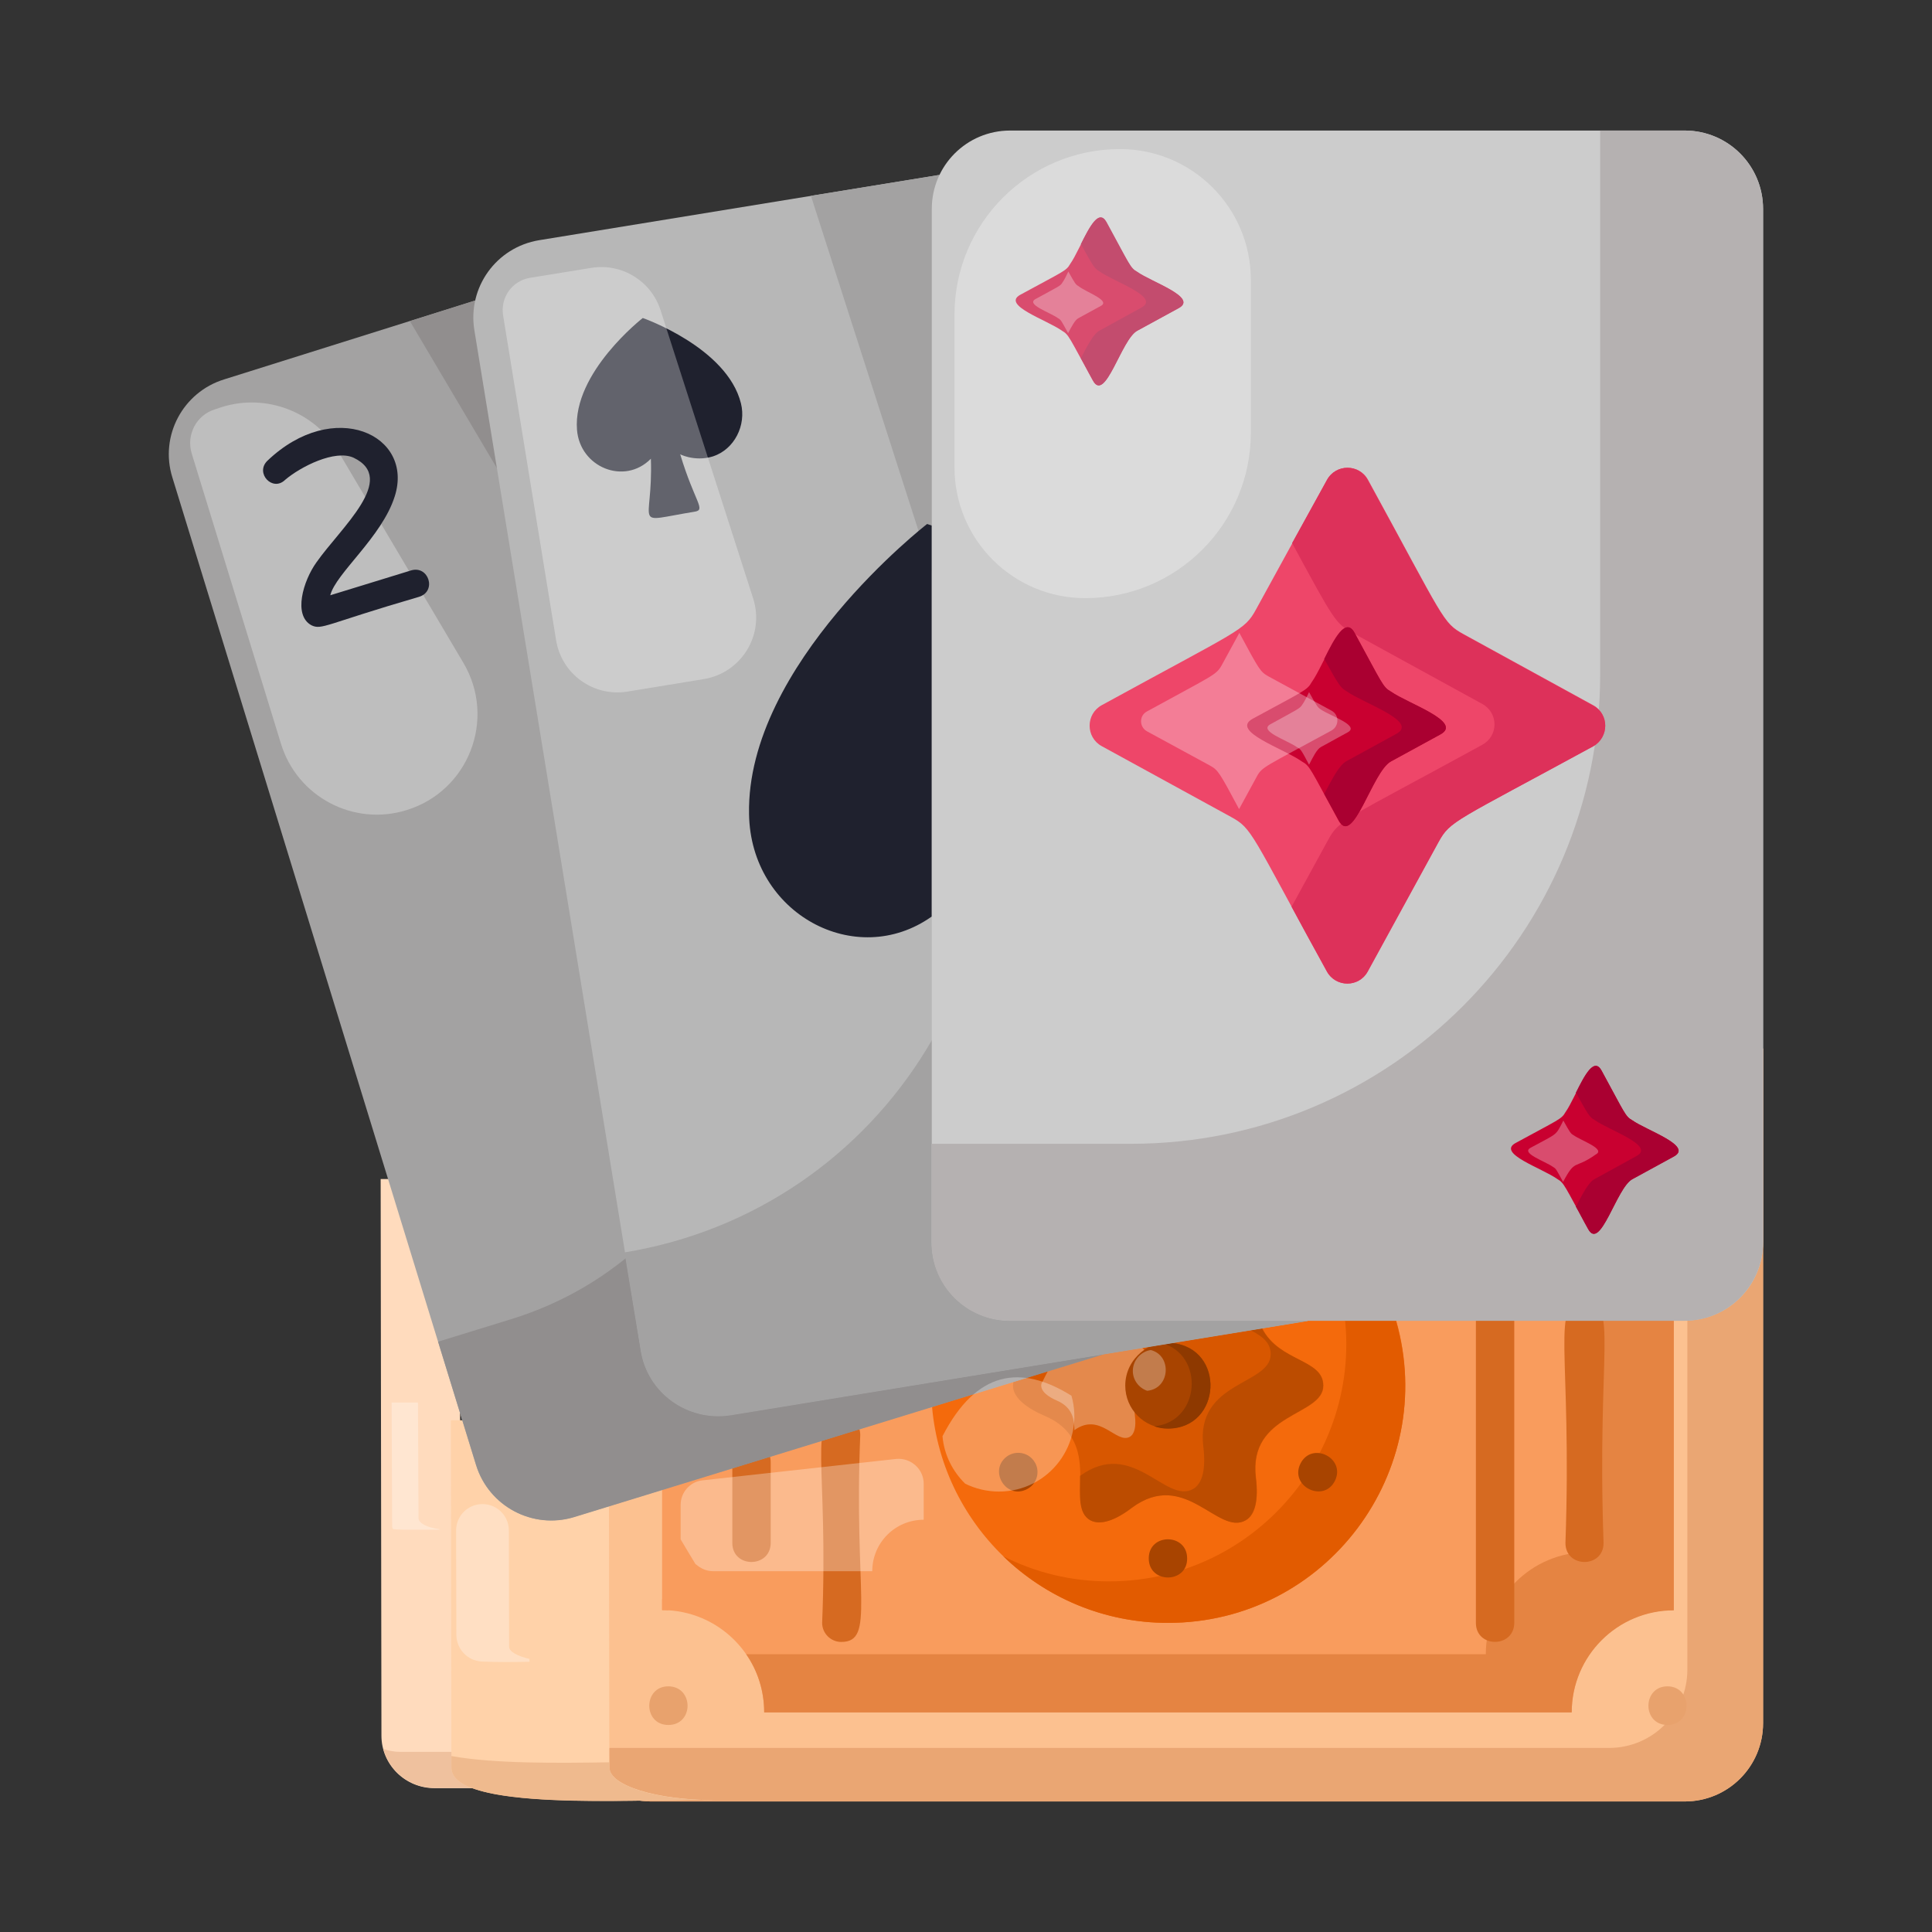 <svg id="Layer_1" enable-background="new 0 0 74 74" viewBox="0 0 74 74" xmlns="http://www.w3.org/2000/svg"><rect x="0" y="0" width="74" height="74" fill="#333333" stroke="none"/><g><g><g><g><path d="m21.94 47.52v18.48c0 1.66 1.34 3 3 3h39.59c1.66 0 3-1.34 3-3 0-5.93 0-19.77 0-25.84z" fill="#fcc190"/><path d="m67.53 40.16v25.84c0 1.66-1.34 3-3 3h-39.59c-1.33 0-2.45-.86-2.84-2.05h39.53c1.66 0 3-1.34 3-3v-23.32z" fill="#eaa673"/><path d="m64.11 46.18v15.49c-2.16 0-3.91 1.75-3.91 3.91h-30.93c0-2.16-1.75-3.91-3.91-3.91v-11.21z" fill="#f99c5d"/><path d="m25.36 61.24c.09.14.17.28.24.44-.08-.01-.17-.01-.24-.01z" fill="#f99c5d"/><path d="m64.11 46.18v15.5c-2.16 0-3.91 1.75-3.91 3.91h-30.93c0-.83-.25-1.6-.69-2.23h28.33c0-2.16 1.75-3.91 3.91-3.91v-12.91z" fill="#e58442"/><path d="m14.58 45.16.03 21.32c0 1.11.91 2.01 2.03 2.01h3.03c-1.12 0-2.02-.9-2.03-2.01l-.03-21.32z" fill="#ffdbbd"/><path d="m19.67 68.48h-3.04c-.93 0-1.72-.64-1.95-1.49.21.07.43.11.65.11h2.41c.28.81 1.03 1.38 1.93 1.38z" fill="#efc19e"/><path d="m16.84 58.59h-1.4c-.13 0-.26-.01-.38-.02-.03-.04-.04-.07-.04-.11l-.02-4.74h1.01l.02 4.43c.01.2.34.36.8.42 0 0 .01.01.01.02z" fill="#fff" opacity=".3"/><path d="m17.27 54.4.02 13.31c0 1.78 8.12 1.13 10.09 1.24-2.23 0-4.04-.56-4.04-1.25l-.02-13.31z" fill="#ffd2a9"/><path d="m26.91 68.94c-2.55-.02-9.61.44-9.62-1.23v-.45c1.63.3 4.13.27 6.06.24v.2c-.01.65 1.56 1.18 3.56 1.24z" fill="#efba8e"/><path d="m20.28 63.54v.11c-.56.01-1.22.02-1.83-.01-.54-.03-.96-.47-.97-1.01l-.01-4.01c0-.56.45-1.01 1.01-1.01.56 0 1.01.45 1.01 1.01l.01 4.45c0 .19.31.36.78.47z" fill="#fff" opacity=".3"/><g><path d="m53.48 50.59c1.63 5.76-2.68 11.57-8.74 11.57-4.74 0-8.63-3.63-9.04-8.27 4.58-8.88 10.72-8.74 17.78-3.3z" fill="#f46a0c"/><path d="m44.73 62.16c-2.45 0-4.67-.97-6.3-2.55 1.22.62 2.59.96 4.04.96 6.06 0 10.38-5.8 8.75-11.55.73.46 1.49.99 2.25 1.57 1.65 5.76-2.67 11.57-8.74 11.57z" fill="#e25b00"/><path d="m48.35 50.88c.66 1.29 2.34 1.17 2.34 2.19 0 1.19-2.89 1.02-2.58 3.54.1.82-.02 1.41-.39 1.62-1.05.61-2.31-1.99-4.36-.48-.65.5-1.22.68-1.59.48-1.02-.59.56-3.03-1.78-4.01-.56-.24-1.32-.7-1.17-1.29 2.88-5.91 5.98-8.11 9.53-2.05z" fill="#d85700"/><path d="m50.68 53.07c0 1.18-2.89 1.02-2.58 3.54.1.82-.02 1.41-.39 1.62-1.06.61-2.32-1.99-4.36-.48-.65.5-1.22.68-1.59.48-.48-.27-.39-.96-.39-1.7 2.02-1.47 3.28 1.1 4.33.5.37-.21.49-.8.39-1.62-.31-2.52 2.58-2.35 2.58-3.54 0-1.03-1.68-.91-2.34-2.19-.6-1.02-1.17-1.8-1.74-2.36 1.2.21 2.45 1.33 3.75 3.57.66 1.28 2.34 1.16 2.34 2.18z" fill="#bc4c00"/><path d="m44.74 52.49c0 .58-1.43.5-1.27 1.74.05.4-.01.69-.19.8-.52.3-1.14-.97-2.13-.25 0-.42-.07-.88-.68-1.14-.28-.12-.65-.35-.58-.64.9-1.84 1.84-2.95 2.85-2.77.28.28.56.66.86 1.17.31.64 1.14.58 1.14 1.09z" fill="#fff" opacity=".3"/><path d="m44.73 54.71c-.9 0-1.63-.73-1.63-1.64 0-1.07 1.02-1.79 1.79-1.63 2.06.19 1.92 3.27-.16 3.27z" fill="#a84400"/><path d="m44.73 54.72c-.19 0-.35-.03-.52-.09 1.78-.17 1.94-2.75.28-3.19.13-.03.26-.03.39 0 2.07.19 1.93 3.28-.15 3.28z" fill="#8e3900"/><path d="m43.94 53.27c-.32-.11-.55-.41-.55-.76 0-.44.35-.76.69-.8.82.21.74 1.48-.14 1.56z" fill="#fff" opacity=".3"/><g><g><path d="m38.56 55.79c.3-.22.71-.18.96.07.06.06.1.12.14.19.19.38.02.82-.33.99-.79.41-1.48-.71-.77-1.25z" fill="#a84400"/></g></g><g><path d="m44 59.69c0-.98 1.47-.97 1.47 0 .01.97-1.47.98-1.47 0z" fill="#a84400"/></g><g><g><path d="m49.81 56.06c.44-.87 1.75-.21 1.32.66-.43.86-1.75.21-1.32-.66z" fill="#a84400"/></g></g></g><g><path d="m25.6 66.07c-.98 0-.97-1.48 0-1.48.98.01.98 1.48 0 1.48z" fill="#e8a26d"/></g><g><path d="m63.87 66.07c-.98 0-.97-1.48 0-1.48.97.01.97 1.48 0 1.48z" fill="#e8a26d"/></g></g><g><g><g><g><path d="m28.05 59.1v-3.09c0-.97 1.47-.97 1.47 0v3.09c-.01.97-1.47.97-1.47 0z" fill="#d66a21"/></g><g><path d="m59.96 59.1c.26-7.4-.61-9.24.73-9.24 1.33 0 .47 1.79.73 9.24 0 .97-1.46.97-1.46 0z" fill="#d66a21"/></g></g><g><path d="m56.53 62.16v-11.57c0-.97 1.47-.97 1.47 0v11.57c-.01.97-1.47.97-1.47 0z" fill="#d66a21"/></g><g><path d="m32.22 62.89c-.4 0-.73-.33-.73-.73.25-6.09-.59-7.93.73-7.93.4 0 .73.33.73.73-.25 6.08.59 7.93-.73 7.93z" fill="#d66a21"/></g></g></g><g><g><g><g><path d="m18.36 11.46-9.77 3.07c-1.59.49-2.48 2.17-1.99 3.75l11.63 37.83c.49 1.59 2.17 2.48 3.76 1.99l20.29-6.24z" fill="#a3a2a2"/></g></g></g><g><g><g><path d="m42.28 51.87-20.29 6.24c-1.58.48-3.26-.41-3.75-1.99l-1.46-4.73 2.79-.86c8.09-2.49 11.72-11.89 7.41-19.17l-11.28-19.06 2.66-.84z" fill="#918e8e"/></g></g></g><g opacity=".3"><g><path d="m15.57 31.03c-2.03.63-4.19-.51-4.81-2.55l-3.42-11.12c-.21-.71.18-1.46.89-1.68l.27-.09c1.7-.53 3.55.18 4.46 1.71l4.79 8.09c1.27 2.15.2 4.91-2.18 5.64z" fill="#fff"/></g></g><g><g><path d="m35.98 6.7-15.33 2.5c-1.64.27-2.75 1.81-2.48 3.45l6.38 39.06c.26 1.64 1.8 2.74 3.44 2.48l22.1-3.6z" fill="#b7b7b7"/><path d="m50.08 50.6-22.1 3.61c-1.64.25-3.19-.85-3.44-2.49l-.62-3.75c10.08-1.65 16.33-11.86 13.21-21.57l-6.07-18.9 4.92-.8z" fill="#a3a2a2"/><g><path d="m35.68 35.11c-2.9 2.05-6.93-.11-6.99-3.93-.11-5.74 6.82-11.11 6.82-11.11s.06.02.18.06v14.98z" fill="#1f212e"/></g><g><g><path d="m28.38 15.45c.21.84-.25 1.76-1.07 2.03-.73.23-1.36-.12-1.26-.09.56 1.86 1.01 2.14.55 2.21-2.46.4-1.58.62-1.67-2.03-1.01 1.03-2.72.33-2.83-1.11-.17-2.19 2.52-4.28 2.52-4.28s3.23 1.13 3.76 3.27z" fill="#1f212e"/></g></g></g><g><g><g><path d="m67.53 8v39.58c0 1.66-1.34 3-3 3h-25.84c-1.66 0-3-1.34-3-3v-39.58c0-1.66 1.34-3 3-3h25.84c1.66 0 3 1.34 3 3z" fill="#ccc"/></g></g><g><g><path d="m67.53 8.01v39.57c0 1.66-1.35 3.01-3.01 3.01h-25.84c-1.66 0-3-1.34-3-3v-3.78h7.64c9.92 0 17.97-8.05 17.97-17.97v-20.84h3.23c1.67 0 3.01 1.35 3.01 3.01z" fill="#b5b1b1"/></g></g><g><path d="m61.02 28.58c-5.31 2.9-5.47 2.85-5.92 3.67l-2.71 4.96c-.34.62-1.23.62-1.57 0-2.93-5.35-2.85-5.47-3.67-5.92l-4.95-2.71c-.62-.34-.62-1.23 0-1.57 5.33-2.92 5.46-2.85 5.91-3.67l2.72-4.96c.34-.62 1.23-.62 1.57 0 2.94 5.38 2.85 5.46 3.66 5.91l4.96 2.72c.62.34.62 1.23 0 1.57z" fill="#ee4669"/><path d="m61.02 28.59c-5.31 2.89-5.47 2.84-5.92 3.66l-2.71 4.95c-.33.63-1.23.63-1.57 0-.55-.99-.99-1.8-1.35-2.47l1.39-2.54c.44-.82.61-.76 5.91-3.66.63-.34.63-1.23 0-1.57l-4.96-2.72c-.66-.36-.72-.49-2.32-3.44l1.33-2.41c.34-.63 1.24-.63 1.57 0 2.94 5.37 2.85 5.46 3.66 5.91l4.96 2.72c.63.32.63 1.22.01 1.57z" fill="#dd315a"/><path d="m64.12 44.29-1.6.87c-.6.33-1.22 2.77-1.69 1.91-.92-1.68-.92-1.76-1.18-1.91-.59-.42-2.33-.98-1.6-1.38 1.65-.9 1.76-.91 1.91-1.18.42-.59.98-2.33 1.38-1.6.9 1.65.91 1.76 1.18 1.91.55.39 2.34.98 1.6 1.38z" fill="#c90030"/><path d="m64.11 44.3-1.59.87c-.61.33-1.22 2.77-1.69 1.91-.2-.35-.34-.64-.47-.86.24-.46.48-.94.72-1.06l1.6-.88c.74-.4-1.06-.99-1.6-1.38-.21-.12-.25-.21-.72-1.05.33-.66.69-1.36.98-.85.9 1.65.91 1.76 1.18 1.91.55.39 2.34.98 1.59 1.39z" fill="#aa0031"/><path d="m61.12 44.22c-.83.59-.77.14-1.25 1.05-.25-.46-.27-.51-.38-.57-.32-.23-1.26-.53-.86-.74 1.04-.57.94-.43 1.25-1.04.25.45.28.5.39.56.29.21 1.25.53.85.74z" fill="#fff" opacity=".3"/></g></g><g><g><path d="m16.05 22.86c-3.6 1.05-3.72 1.28-4.12 1.09-.71-.38-.32-1.7.19-2.41.94-1.34 3.12-3.2 1.42-4.01-.71-.32-2.02.34-2.62.85-.48.47-1.16-.26-.68-.73 2.54-2.43 5.63-1 4.88 1.36-.49 1.56-2.26 2.95-2.47 3.79l3.09-.95c.68-.21 1 .8.31 1.01z" fill="#1f212e"/></g></g></g></g></g><g><path d="m55.17 28.13-1.9 1.04c-.71.39-1.44 3.28-2 2.26-1.09-1.99-1.09-2.09-1.4-2.26-.7-.5-2.76-1.16-1.89-1.64 1.96-1.07 2.08-1.08 2.26-1.4.5-.7 1.17-2.76 1.64-1.89 1.07 1.96 1.08 2.08 1.4 2.26.65.45 2.77 1.15 1.89 1.63z" fill="#c90030"/><path d="m55.17 28.13-1.89 1.03c-.72.39-1.45 3.29-2 2.27-.23-.42-.41-.75-.56-1.02.29-.54.57-1.11.86-1.26l1.9-1.04c.88-.47-1.25-1.17-1.9-1.63-.24-.14-.3-.24-.86-1.24.39-.79.82-1.61 1.16-1.01 1.07 1.96 1.08 2.08 1.4 2.26.65.46 2.77 1.16 1.89 1.64z" fill="#aa0031"/><path d="m51.62 28.05-1.02.56c-.16.08-.31.39-.46.68-.29-.55-.32-.6-.46-.67-.38-.27-1.49-.62-1.02-.88 1.05-.58 1.12-.59 1.22-.75.08-.11.17-.29.26-.48.3.54.33.59.46.67.35.24 1.5.61 1.02.87z" fill="#fff" opacity=".3"/></g><path d="m51 27.98c-2.58 1.41-2.66 1.38-2.87 1.78l-.67 1.23c-.76-1.42-.8-1.49-1.12-1.67l-2.41-1.31c-.3-.17-.3-.6 0-.76 2.59-1.42 2.65-1.39 2.87-1.78l.67-1.23c.77 1.43.8 1.49 1.12 1.67l2.41 1.31c.3.16.3.59 0 .76z" fill="#fff" opacity=".3"/><g><path d="m45.15 11.8-1.6.87c-.6.33-1.22 2.77-1.69 1.91-.92-1.68-.92-1.76-1.18-1.91-.59-.42-2.33-.98-1.6-1.38 1.65-.9 1.76-.91 1.91-1.18.42-.59.98-2.33 1.38-1.6.9 1.65.91 1.76 1.18 1.91.55.38 2.35.97 1.6 1.38z" fill="#c90030"/><path d="m45.15 11.8-1.59.87c-.61.33-1.22 2.77-1.69 1.91-.2-.35-.34-.64-.47-.86.24-.46.48-.94.72-1.06l1.6-.88c.74-.4-1.06-.99-1.6-1.38-.21-.12-.25-.21-.72-1.05.33-.66.69-1.36.98-.85.9 1.65.91 1.76 1.18 1.91.54.39 2.33.98 1.59 1.39z" fill="#aa0031"/><path d="m42.16 11.72-.86.47c-.13.07-.26.33-.39.57-.25-.46-.27-.51-.38-.57-.32-.23-1.26-.53-.86-.74.89-.49.95-.49 1.03-.64.07-.09.14-.25.22-.41.25.45.28.5.39.56.28.23 1.25.55.85.76z" fill="#fff" opacity=".3"/></g><g opacity=".3"><path d="m47.91 10.72v5.85c0 3.5-2.84 6.34-6.34 6.34-2.77 0-5.01-2.24-5.01-5.01v-5.85c0-3.5 2.84-6.34 6.34-6.34 2.76 0 5.01 2.24 5.01 5.01z" fill="#fff"/></g><path d="m26.96 26.01-2.93.48c-1.3.21-2.52-.67-2.73-1.97l-2.03-12.44c-.11-.69.35-1.33 1.04-1.44l2.34-.38c1.16-.19 2.29.5 2.65 1.62l3.55 11.05c.44 1.39-.45 2.84-1.89 3.08z" fill="#fff" opacity=".3"/></g><g fill="#fff"><path d="m35.38 56.83v1.38c-1.09 0-1.97.88-1.97 1.97h-6.1c-.22 0-.42-.08-.59-.21-.02-.02-.05-.04-.08-.06-.18-.3-.39-.64-.57-.95v-1.32c0-.48.36-.89.84-.94l7.42-.82c.56-.05 1.05.39 1.05.95z" opacity=".3"/><path d="m38.26 57.13c-.46 0-.9-.11-1.29-.3-.48-.47-.81-1.11-.87-1.82 1.3-2.52 3-2.76 4.94-1.55.52 1.83-.85 3.67-2.78 3.67z" opacity=".3"/></g></g></svg>